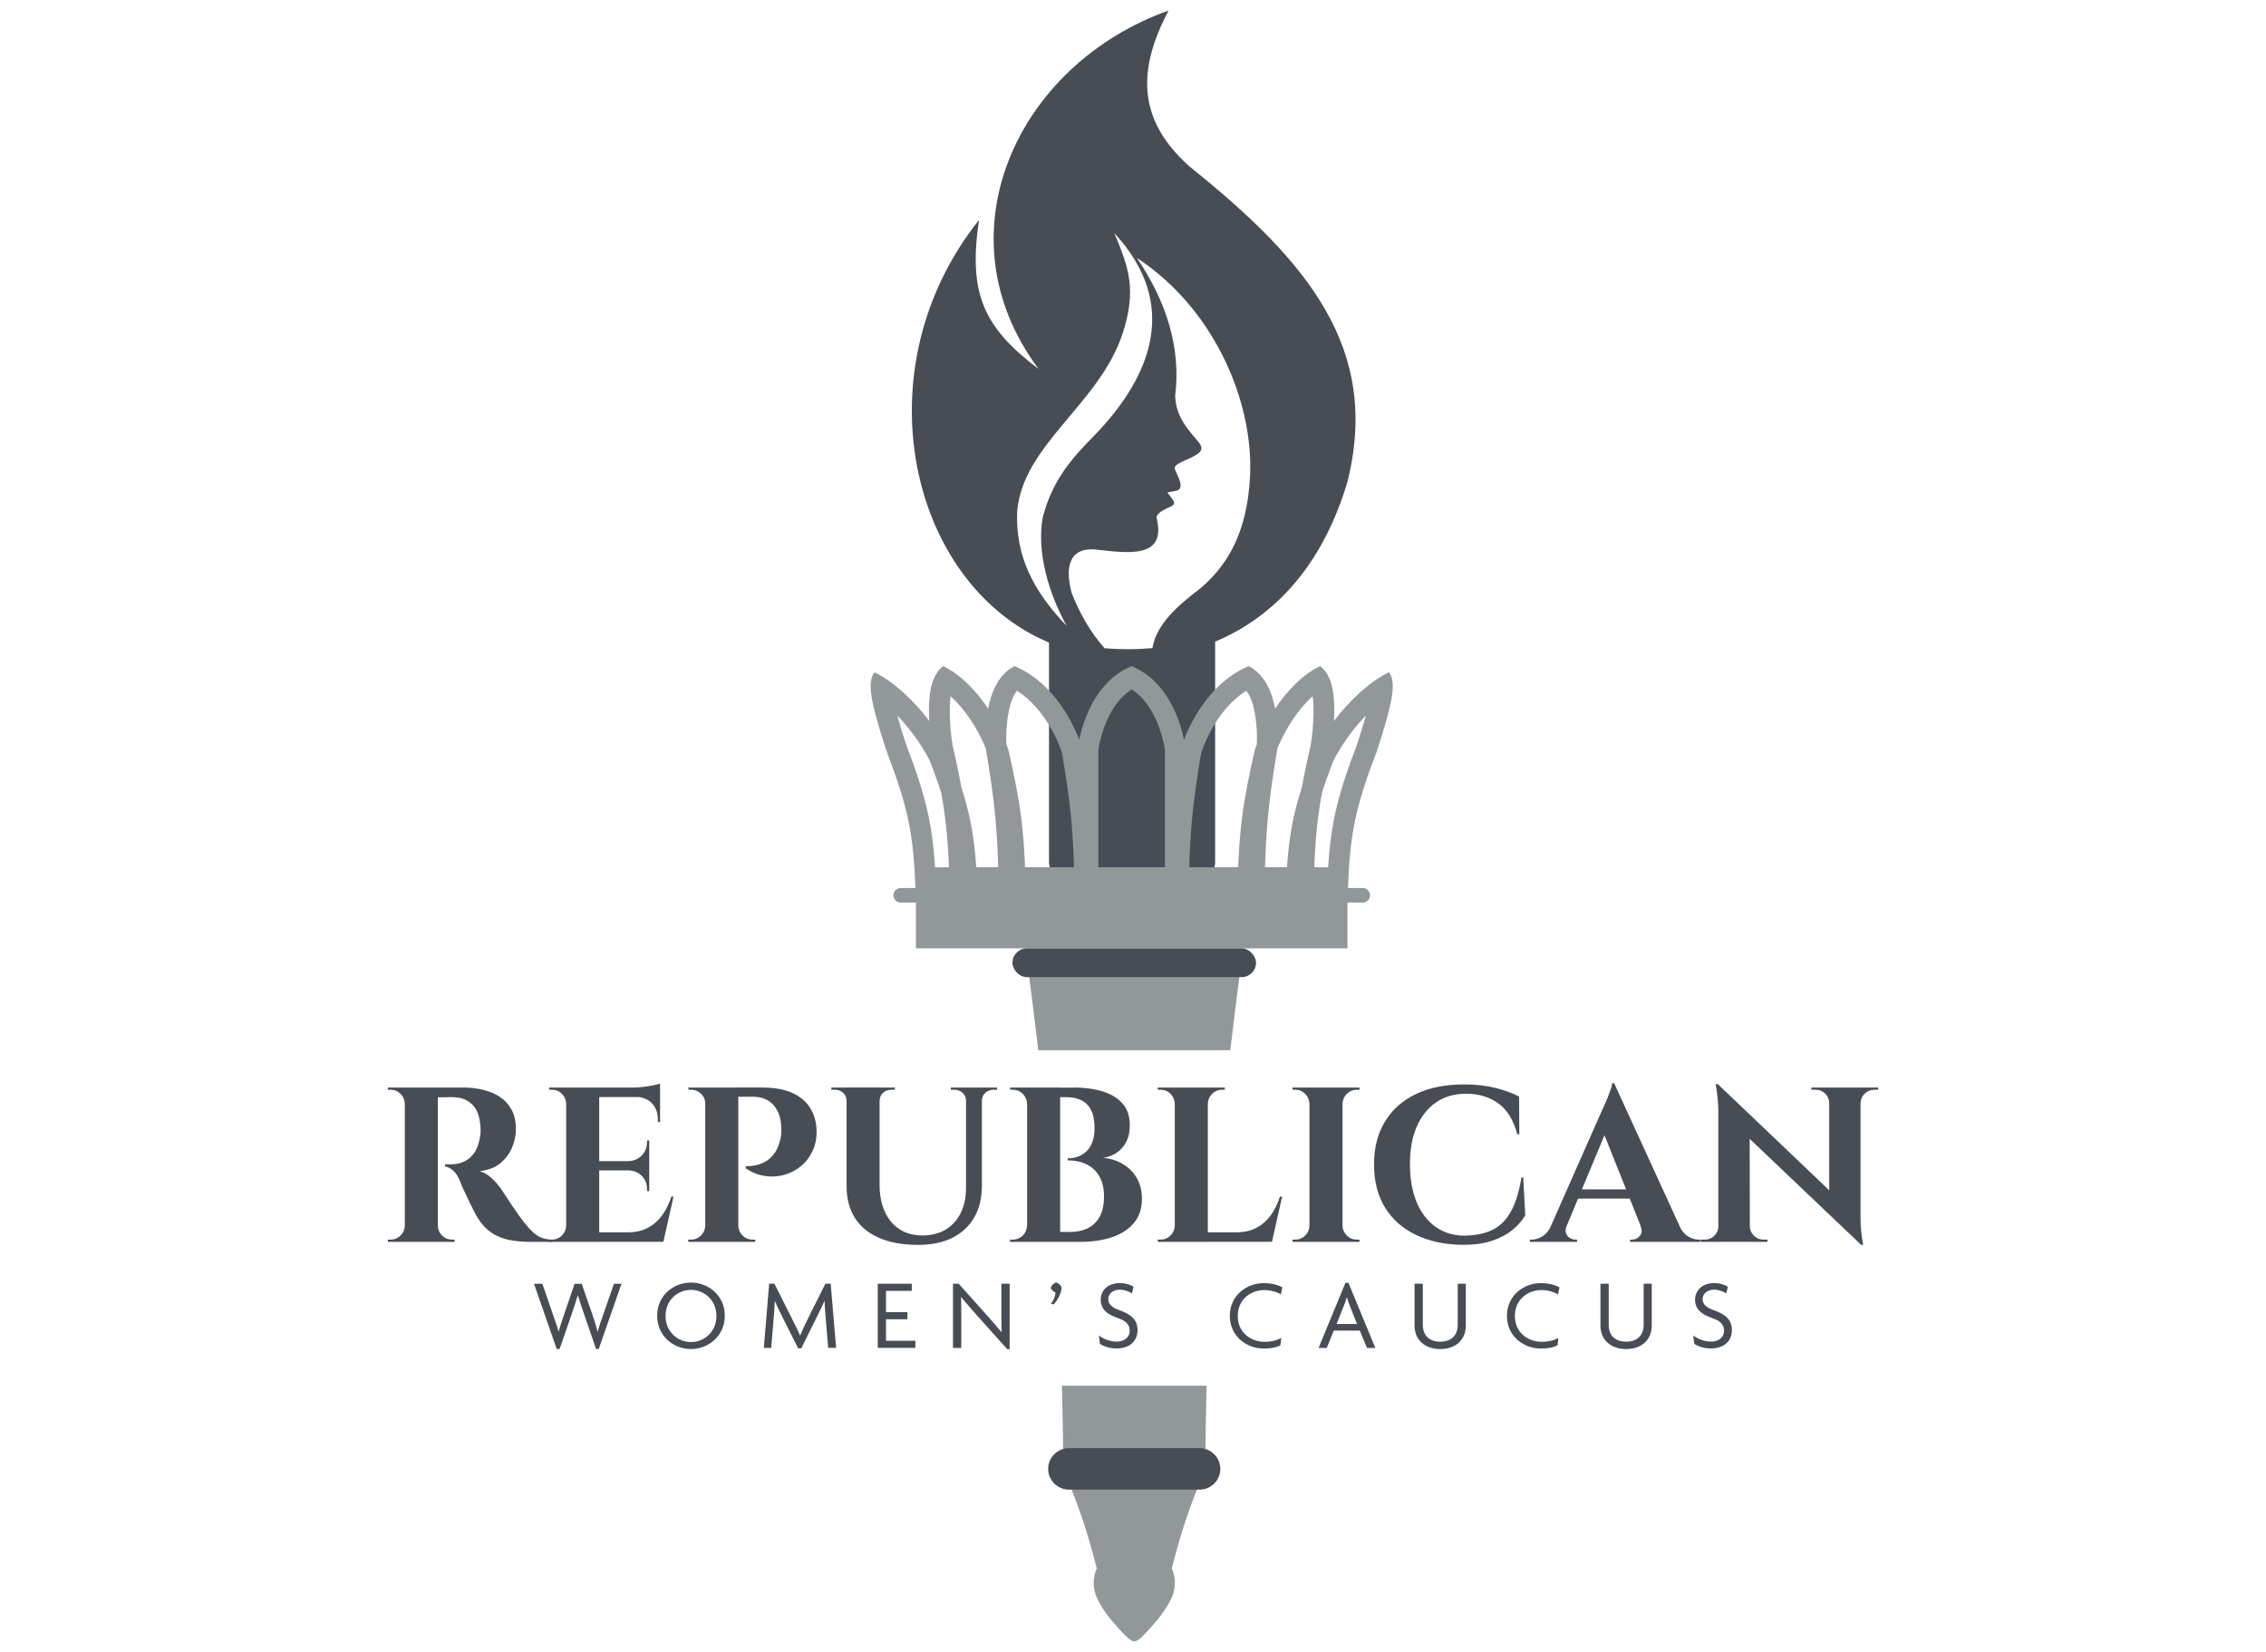 <?xml version="1.0" encoding="UTF-8"?><svg id="a" xmlns="http://www.w3.org/2000/svg" viewBox="0 0 480 350"><defs><style>.b{fill:#929799;}.b,.c{fill-rule:evenodd;}.c,.d{fill:#474c55;}</style></defs><path class="b" d="M255.58,293.59h-30.63c.13,5.34.22,10.68.29,16.02h-.71c1.71,4.02,3.35,8.05,4.71,12.07,1.2,3.55,2.18,7.1,3.09,10.65-.75,1.57-.87,3.47-.27,5.5,1.09,2.75,3.04,5.16,4.74,7.03,1.56,1.72,2.63,2.91,3.47,2.91s1.9-1.19,3.46-2.91c1.7-1.88,3.66-4.29,4.75-7.03.61-2.03.48-3.93-.27-5.5.91-3.55,1.89-7.1,3.09-10.65,1.36-4.02,3-8.05,4.72-12.07h-.72c.07-5.34.16-10.68.28-16.02Z"/><path class="b" d="M260.6,222.52c.75-6.34,1.55-12.69,2.39-19.03h-45.43c.83,6.34,1.63,12.69,2.38,19.03h40.66Z"/><path class="c" d="M252.13,35.41c-11.16-9.84-11.33-20.43-4.59-33.18-32.22,11.49-48.79,47.52-27.53,75.95-11.76-8.86-14.94-16.11-12.62-31.58-25.24,31.66-14.83,77.12,14.82,89.54v46.47c0,2.28,1.83,4.13,4.09,4.13h27.01c2.26,0,4.09-1.85,4.09-4.13v-46.7c.16-.06.31-.11.47-.16,13.8-5.99,22.84-17.89,27.53-33.58,7.13-28.33-8.42-46.81-33.26-66.76ZM215.46,108.34c1.27-14.19,17.19-22.53,22.26-37.42,3.09-9.37,1.48-14.04-1.69-21.55,14.02,15.15,7.8,30.46-4.19,42.87-4.79,4.84-8.9,9.46-10.96,17.38-1.28,7.16,1.09,15.78,5.07,22.99-7.22-7.53-10.86-14.9-10.49-24.27ZM264.66,102.79c-.74,8.68-3.59,16.11-10.3,21.79-4.87,3.72-9.37,7.59-10.25,12.74-1.68.15-3.43.23-5.23.23-1.68,0-3.32-.07-4.9-.2-2.98-3.35-5.27-7.37-6.97-11.71-1.28-4.71-1.05-9.79,5.18-9.2,6.52.7,14.96,2.09,12.82-6.61-.1-.87.79-1.52,2.91-2.47,1.58-.7.45-1.5-.66-3.02.63-.12,1.25-.24,1.88-.35,1.9-.4.44-2.9-.17-4.31-.36-.84-.03-1.16,1.84-2.05,1.12-.47,2.03-.87,3.02-1.56,1.38-1.13.43-1.96-1.07-3.75-2.24-2.66-3.62-4.8-3.83-8.4,1.26-10.2-1.83-20-8.11-29.27,17.18,11.24,25.42,32.28,23.83,48.14Z"/><path class="b" d="M294.19,142.44c-4.21,2.03-8.49,6.22-11.43,10.08l-.18.24c.02-.41.04-.83.05-1.26.09-3.89-.25-8.29-2.99-10.37-3.87,1.85-7.19,5.48-9.54,9.02-.66-3.51-2.11-7.17-5.57-9.02-5.11,2.08-8.87,6.46-11.2,10.37-1.19,1.99-2.01,3.86-2.52,5.2-.83-3.93-3.45-12.42-11.1-15.57-7.64,3.15-10.27,11.64-11.1,15.57-.52-1.34-1.34-3.21-2.52-5.2-2.33-3.91-6.1-8.29-11.2-10.37-3.46,1.84-4.91,5.51-5.57,9.02-2.35-3.54-5.67-7.17-9.54-9.02-2.73,2.08-3.08,6.48-2.99,10.37,0,.43.03.85.05,1.26l-.18-.24c-2.94-3.86-7.22-8.06-11.43-10.08-1.57,2.03-.53,6.24.53,10.08,1.03,3.71,2.19,7.05,2.19,7.05,1.82,4.76,3.46,9.43,4.47,14.29.98,4.68,1.32,9.53,1.49,14.29h-3.13c-.85,0-1.54.69-1.54,1.54s.69,1.54,1.54,1.54h3.24v9.71h91.41v-9.71h3.24c.85,0,1.54-.69,1.54-1.54s-.69-1.54-1.54-1.54h-3.13c.17-4.76.51-9.61,1.49-14.29,1.01-4.86,2.65-9.53,4.47-14.29,0,0,1.16-3.34,2.19-7.05,1.06-3.85,2.1-8.06.53-10.08ZM268.54,173.45c.45-4.91,1.2-9.8,2.02-14.7v-.14c.69-1.67,1.59-3.41,2.45-4.84,1.27-2.1,3.02-4.44,5.05-6.27.2,1.46.19,3.07.17,3.9-.05,2.12-.24,4.39-.59,6.49-.68,2.98-1.33,5.97-1.88,8.97-.74,2.31-1.38,4.63-1.87,6.99-.68,3.24-1.05,6.57-1.27,9.89h-4.65c.1-3.43.27-6.87.58-10.3ZM252.47,173.85c.43-4.74,1.15-9.45,1.94-14.14.56-1.95,1.69-4.27,2.7-5.96,1.68-2.82,4.03-5.61,6.89-7.41,1.23,1.6,1.72,3.95,1.97,5.77.24,1.72.36,3.75.26,5.56-.26.68-.39,1.08-.39,1.08-1.13,4.9-2.15,9.77-2.77,14.7-.43,3.42-.66,6.86-.79,10.3h-10.37c.1-3.3.26-6.61.56-9.9ZM232.66,158.99c.23-1.94.94-4.26,1.68-6.02,1.16-2.75,2.87-5.3,5.37-6.91,2.5,1.6,4.21,4.16,5.37,6.91.74,1.75,1.44,4.08,1.68,6.02v24.75h-14.09v-24.75ZM213.44,152.11c.26-1.82.75-4.17,1.97-5.77,2.85,1.8,5.21,4.59,6.89,7.41,1.01,1.69,2.14,4.01,2.7,5.96.78,4.69,1.5,9.4,1.94,14.14.3,3.29.46,6.59.56,9.9h-10.37c-.13-3.44-.36-6.88-.79-10.3-.62-4.93-1.64-9.8-2.77-14.7,0,0-.13-.4-.39-1.08-.1-1.81.02-3.84.26-5.56ZM201.35,147.5c2.03,1.83,3.78,4.16,5.05,6.27.86,1.43,1.76,3.16,2.44,4.84v.14c.83,4.9,1.58,9.79,2.03,14.7.31,3.43.48,6.86.58,10.3h-4.65c-.22-3.32-.6-6.65-1.27-9.89-.49-2.37-1.13-4.69-1.87-6.99-.55-3.01-1.2-5.99-1.88-8.97-.35-2.1-.55-4.37-.59-6.49-.02-.83-.02-2.43.17-3.9ZM192.07,158.06c-.74-2.12-1.41-4.3-2.01-6.46,1.16,1.19,2.21,2.43,3.09,3.59,1.38,1.8,2.86,4.05,3.86,6.12.83,2.19,1.64,4.39,2.36,6.62.33,1.83.62,3.67.85,5.52.43,3.42.66,6.86.79,10.3h-2.94c-.23-3.62-.63-7.23-1.37-10.79-1.07-5.11-2.78-10.03-4.64-14.9ZM287.34,158.06c-1.86,4.87-3.58,9.79-4.64,14.9-.74,3.55-1.14,7.17-1.37,10.79h-2.94c.13-3.44.36-6.88.79-10.3.23-1.85.52-3.68.85-5.52.72-2.23,1.53-4.43,2.36-6.62,1.01-2.07,2.49-4.32,3.86-6.12.88-1.15,1.93-2.39,3.09-3.59-.6,2.16-1.28,4.34-2.01,6.46Z"/><rect class="d" x="214.47" y="200.94" width="51.59" height="6.09" rx="3.04" ry="3.04"/><path class="c" d="M226.42,306.83h27.69c2.42,0,4.39,1.98,4.39,4.39h0c0,2.42-1.98,4.39-4.39,4.39h-27.69c-2.42,0-4.39-1.98-4.39-4.39h0c0-2.42,1.98-4.39,4.39-4.39Z"/><path class="d" d="M85.89,233.83h-.14c-.03-.81-.34-1.5-.91-2.08-.58-.58-1.27-.86-2.08-.86h-.61v-.47h3.74v3.41ZM85.89,259.7v3.41h-3.74v-.47h.61c.81,0,1.5-.29,2.08-.86.58-.58.88-1.27.91-2.08h.14ZM92.75,230.42v32.69h-7v-32.69h7ZM98.17,230.42c1.4,0,2.77.16,4.11.47,1.34.31,2.53.81,3.57,1.49,1.04.68,1.88,1.59,2.5,2.71.62,1.12.93,2.51.93,4.16,0,1.31-.27,2.61-.82,3.9-.54,1.29-1.38,2.4-2.5,3.32-1.12.92-2.57,1.47-4.34,1.66,1,.31,1.91.87,2.73,1.68.82.81,1.5,1.62,2.03,2.43.03.06.21.34.54.84.33.5.73,1.11,1.21,1.84.48.73.99,1.47,1.52,2.22.53.75,1.01,1.4,1.45,1.96.68.84,1.31,1.52,1.87,2.03s1.15.89,1.77,1.12c.62.23,1.34.37,2.15.4v.47h-4.58c-1.68,0-3.21-.15-4.58-.44-1.37-.3-2.58-.8-3.64-1.52-1.06-.72-1.98-1.68-2.76-2.9-.25-.37-.52-.85-.82-1.42-.3-.58-.6-1.19-.91-1.84-.31-.65-.62-1.28-.91-1.89-.3-.61-.55-1.16-.77-1.66-.22-.5-.37-.89-.47-1.17-.4-1-.88-1.74-1.42-2.24-.54-.5-1.13-.79-1.75-.89v-.47h1.45c.84,0,1.66-.17,2.45-.51.79-.34,1.5-.9,2.12-1.68.62-.78,1.06-1.85,1.31-3.22.06-.28.12-.61.16-.98.05-.37.05-.79.02-1.26-.09-2.24-.65-3.88-1.68-4.93-1.03-1.04-2.3-1.58-3.83-1.61-.44-.03-.91-.04-1.42-.02-.51.02-.98.02-1.4.02h-.86s-.04-.21-.12-.54c-.08-.33-.2-.83-.35-1.52h6.02ZM92.61,259.7h.14c0,.81.3,1.5.89,2.08.59.58,1.29.86,2.1.86h.56v.47h-3.69v-3.41Z"/><path class="d" d="M120.07,233.83h-.14c-.03-.81-.34-1.5-.91-2.08-.58-.58-1.27-.86-2.08-.86h-.61v-.47h3.74v3.41ZM120.07,259.7v3.41h-3.74v-.47h.61c.81,0,1.5-.29,2.08-.86.58-.58.88-1.27.91-2.08h.14ZM126.93,230.42v32.69h-7v-32.69h7ZM139.82,230.42v2.01h-13.03v-2.01h13.03ZM137.53,246.01v1.96h-10.74v-1.96h10.74ZM139.26,261.1l1.12,2.01h-13.59v-2.01h12.47ZM142.67,253.53l-2.15,9.57h-9.15l1.68-2.01c1.56,0,2.93-.3,4.11-.91,1.18-.61,2.19-1.48,3.04-2.61s1.51-2.48,2.01-4.04h.47ZM137.53,241.62v4.48h-4.44v-.09c1.15-.03,2.1-.43,2.85-1.19.75-.76,1.12-1.72,1.12-2.87v-.33h.47ZM137.53,247.88v4.48h-.47v-.37c0-1.15-.37-2.1-1.12-2.85-.75-.75-1.7-1.14-2.85-1.17v-.09h4.44ZM139.82,229.58v1.35l-5.7-.51c.68,0,1.41-.05,2.17-.14.76-.09,1.47-.2,2.12-.33.65-.12,1.12-.25,1.4-.37ZM139.82,232.29v5.46h-.47v-.56c0-1.43-.43-2.58-1.28-3.46-.86-.87-2.02-1.32-3.48-1.35v-.09h5.23Z"/><path class="d" d="M149.53,233.83h-.14c0-.81-.3-1.5-.89-2.08-.59-.58-1.29-.86-2.1-.86h-.56l-.05-.47h3.74v3.41ZM149.53,259.7v3.41h-3.74v-.47h.61c.81,0,1.5-.29,2.08-.86.58-.58.88-1.27.91-2.08h.14ZM156.39,230.42v32.69h-7v-32.69h7ZM161.39,230.42c2.68,0,4.85.39,6.51,1.17,1.67.78,2.91,1.84,3.74,3.2.82,1.35,1.27,2.89,1.33,4.6.06,1.59-.2,3.04-.79,4.34-.59,1.31-1.4,2.4-2.43,3.27-1.03.87-2.2,1.5-3.53,1.89-1.32.39-2.69.48-4.11.28-1.42-.2-2.79-.74-4.13-1.61v-.47c.78,0,1.47-.06,2.08-.19.61-.12,1.24-.36,1.91-.7.67-.34,1.3-.87,1.89-1.59.59-.72,1.04-1.67,1.35-2.85.12-.4.21-.86.26-1.38.05-.51.05-.99.02-1.42-.03-1.99-.57-3.59-1.61-4.79-1.04-1.2-2.51-1.8-4.41-1.8h-3.22c-.16-.65-.31-1.31-.47-1.96h5.6ZM156.25,259.7h.14c.03.81.33,1.5.91,2.08.58.58,1.27.86,2.08.86h.61v.47h-3.74v-3.41Z"/><path class="d" d="M179.46,230.42v2.8h-.14c0-.68-.24-1.24-.72-1.68-.48-.44-1.07-.65-1.75-.65h-.75v-.47h3.36ZM186.32,230.42v20.55c0,2.21.37,4.12,1.1,5.74.73,1.62,1.77,2.86,3.13,3.74,1.35.87,2.96,1.31,4.83,1.31s3.54-.41,4.93-1.24c1.38-.82,2.45-2,3.2-3.53.75-1.52,1.12-3.33,1.12-5.42v-21.15h3.36v20.87c0,2.55-.54,4.76-1.61,6.63-1.07,1.87-2.62,3.31-4.62,4.32-2.01,1.01-4.43,1.52-7.26,1.52-3.3,0-6.09-.51-8.36-1.52-2.27-1.01-3.98-2.44-5.11-4.3-1.14-1.85-1.7-4.05-1.7-6.61v-20.92h7ZM189.55,230.42v.47h-.75c-.68,0-1.27.22-1.75.65-.48.44-.72,1-.72,1.68h-.09v-2.8h3.32ZM204.77,230.42v2.8h-.14c0-.68-.24-1.24-.72-1.68-.48-.44-1.07-.65-1.75-.65h-.75v-.47h3.36ZM211.21,230.42v.47h-.75c-.69,0-1.27.22-1.75.65-.48.44-.72,1-.72,1.68h-.09v-2.8h3.32Z"/><path class="d" d="M217.7,233.83h-.14c-.03-.81-.34-1.5-.91-2.08-.58-.58-1.27-.86-2.08-.86h-.61v-.47h3.74v3.41ZM217.7,259.7v3.41h-3.74v-.47h.61c.81,0,1.5-.29,2.08-.86.58-.58.88-1.27.91-2.08h.14ZM224.57,230.42v32.69h-7v-32.69h7ZM227.46,230.42c2.27,0,4.3.27,6.09.82,1.79.54,3.2,1.4,4.23,2.57s1.54,2.7,1.54,4.6c0,1.43-.27,2.65-.82,3.64-.54,1-1.25,1.76-2.12,2.29-.87.53-1.79.86-2.76.98,1.56.12,2.97.56,4.23,1.31,1.26.75,2.25,1.74,2.97,2.99.72,1.25,1.07,2.71,1.07,4.39,0,1.99-.54,3.67-1.63,5.02-1.09,1.35-2.62,2.37-4.6,3.06-1.98.69-4.27,1.03-6.89,1.03h-4.62c.03-.72.05-1.42.05-2.1h2.52c1.4,0,2.64-.26,3.71-.79,1.07-.53,1.91-1.35,2.52-2.47.61-1.12.91-2.55.91-4.3,0-1.37-.21-2.54-.63-3.5-.42-.96-.98-1.75-1.68-2.36s-1.52-1.05-2.45-1.33c-.93-.28-1.91-.42-2.94-.42v-.42c.72,0,1.42-.12,2.1-.35.68-.23,1.3-.6,1.84-1.1.54-.5.97-1.16,1.28-1.98.31-.82.47-1.81.47-2.96,0-1.59-.24-2.86-.72-3.83-.48-.96-1.18-1.66-2.08-2.1-.9-.44-1.95-.65-3.13-.65h-6.07s-.04-.21-.12-.54c-.08-.33-.19-.82-.35-1.47h8.08Z"/><path class="d" d="M248.99,233.83h-.14c-.03-.81-.34-1.5-.91-2.08-.58-.58-1.27-.86-2.08-.86h-.61v-.47h3.74v3.41ZM248.99,259.7v3.41h-3.74v-.47h.61c.81,0,1.5-.29,2.08-.86.58-.58.88-1.27.91-2.08h.14ZM255.85,230.42v32.69h-7v-32.69h7ZM255.71,233.83v-3.41h3.74v.47h-.61c-.81,0-1.5.29-2.08.86-.58.58-.88,1.27-.91,2.08h-.14ZM268.18,261.1l1.12,2.01h-13.59v-2.01h12.47ZM271.59,253.53l-2.15,9.57h-9.15l1.68-2.01c1.56,0,2.93-.3,4.11-.91,1.18-.61,2.19-1.48,3.04-2.61s1.51-2.48,2.01-4.04h.47Z"/><path class="d" d="M277.52,233.83h-.14c-.03-.81-.34-1.5-.91-2.08-.58-.58-1.27-.86-2.08-.86h-.61v-.47h3.74v3.41ZM277.52,259.7v3.41h-3.74v-.47h.61c.81,0,1.5-.29,2.08-.86.58-.58.88-1.27.91-2.08h.14ZM284.38,230.42v32.69h-7v-32.69h7ZM284.24,233.83v-3.41h3.74v.47h-.61c-.81,0-1.5.29-2.08.86-.58.58-.88,1.27-.91,2.08h-.14ZM284.24,259.7h.14c.03.81.33,1.5.91,2.08.58.58,1.27.86,2.08.86h.61v.47h-3.74v-3.41Z"/><path class="d" d="M322.67,249.47l.42,8.03c-.68,1.15-1.6,2.19-2.75,3.13-1.15.93-2.58,1.69-4.3,2.26-1.71.58-3.74.86-6.07.86-3.8-.03-7.12-.72-9.97-2.08-2.85-1.35-5.05-3.29-6.61-5.81-1.56-2.52-2.33-5.57-2.33-9.15s.76-6.5,2.29-9.04c1.52-2.54,3.71-4.49,6.56-5.86,2.85-1.37,6.25-2.05,10.2-2.05,2.49,0,4.72.25,6.7.75,1.98.5,3.63,1.11,4.97,1.82l.05,7.99h-.42c-.84-3.08-2.21-5.28-4.11-6.61-1.9-1.32-4.13-1.98-6.68-1.98s-4.62.61-6.4,1.82c-1.77,1.21-3.14,2.93-4.11,5.14-.97,2.21-1.45,4.86-1.45,7.94s.46,5.74,1.38,7.98c.92,2.24,2.23,3.98,3.92,5.23,1.7,1.25,3.7,1.9,6,1.96,2.4,0,4.42-.39,6.07-1.17,1.65-.78,2.98-2.07,3.99-3.88,1.01-1.81,1.77-4.23,2.26-7.28h.37Z"/><path class="d" d="M331.87,259.7c-.25.62-.3,1.15-.14,1.59.16.44.42.77.79,1s.75.35,1.12.35h.42v.47h-9.99v-.47h.42c.72,0,1.46-.23,2.22-.68.76-.45,1.39-1.21,1.89-2.26h3.27ZM341.91,229.48l.19,5.7-11.58,27.78h-3.41l12.09-27.36c.09-.19.26-.54.49-1.05.23-.51.48-1.1.75-1.75.26-.65.51-1.28.72-1.89.22-.61.33-1.08.33-1.42h.42ZM346.81,251.99v1.96h-13.73v-1.96h13.73ZM341.91,229.48l15.27,33.34h-8.41l-9.71-24.33,2.85-9.01ZM347.51,259.7h8.17c.53,1.06,1.17,1.81,1.91,2.26.75.45,1.48.68,2.19.68h.37v.47h-14.85v-.47h.42c.62,0,1.17-.26,1.63-.77.47-.51.51-1.24.14-2.17Z"/><path class="d" d="M364.14,259.79v3.32h-3.88v-.47h.89c.78,0,1.45-.28,2.01-.84s.84-1.23.84-2.01h.14ZM363.9,229.72l6.72,7.14.05,26.24h-6.68v-27.55c0-1.74-.19-3.69-.56-5.84h.47ZM363.9,229.72l29.79,28.39.56,5.65-29.79-28.34-.56-5.7ZM370.67,259.79c0,.78.28,1.45.84,2.01.56.56,1.23.84,2.01.84h.89v.47h-3.88v-3.32h.14ZM383.7,230.42h3.88v3.32h-.09c-.03-.81-.32-1.49-.86-2.03-.54-.54-1.22-.82-2.03-.82h-.89v-.47ZM394.11,230.42v27.36c0,1.15.05,2.19.14,3.11.09.92.23,1.88.42,2.87h-.42l-6.77-7.56v-25.78h6.63ZM397.85,230.42v.47h-.84c-.78,0-1.45.27-2.01.82-.56.54-.86,1.22-.89,2.03h-.14v-3.32h3.88Z"/><path class="d" d="M126.86,285.81h-.6l-2.6-7.57c-.38-1.13-.81-2.3-1.24-3.79h-.04c-.43,1.49-.83,2.67-1.22,3.79l-2.62,7.57h-.62l-4.8-13.81h1.77l2.32,6.74c.34,1,.79,2.17,1.09,3.35h.04c.32-1.15.73-2.32,1.07-3.35l2.3-6.74h1.51l2.34,6.74c.34,1,.7,2.2,1.02,3.35h.04c.3-1.13.75-2.34,1.09-3.35l2.34-6.74h1.6l-4.82,13.81Z"/><path class="d" d="M146.37,285.83c-3.69,0-7.16-2.73-7.16-7.06s3.47-7.03,7.16-7.03,7.16,2.75,7.16,7.03-3.47,7.06-7.16,7.06ZM146.37,273.29c-2.75,0-5.39,2.09-5.39,5.52s2.64,5.54,5.39,5.54,5.39-2.11,5.39-5.54-2.69-5.52-5.39-5.52Z"/><path class="d" d="M175.43,285.59l-.55-6.59c-.09-1.02-.17-2.26-.21-3.33h-.04c-.45,1.04-1.13,2.41-1.62,3.39l-3.28,6.61h-.66l-3.33-6.61c-.49-.96-1.09-2.26-1.58-3.35h-.04c-.04,1.11-.13,2.37-.21,3.28l-.55,6.59h-1.56l1.13-13.6h1.11l3.67,7.31c.55,1.11,1.26,2.49,1.75,3.64h.04c.47-1.15,1.11-2.47,1.7-3.67l3.65-7.29h1.11l1.15,13.6h-1.66Z"/><path class="d" d="M185.94,285.59v-13.6h7.2v1.51h-5.46v4.5h4.54v1.51h-4.54v4.56h6.22v1.51h-7.97Z"/><path class="d" d="M213.36,285.85l-6.52-7.27c-1.07-1.19-2.28-2.62-3.22-3.75l-.04.02c.04,1.24.04,2.45.04,3.58v7.16h-1.75v-13.6h1.21l6.08,6.8c.85.96,2.09,2.37,2.96,3.45l.04-.02c-.04-1.13-.04-2.32-.04-3.39v-6.84h1.75v13.86h-.51Z"/><path class="d" d="M223.19,276.36l-.6-.11c.58-.7.98-1.73.98-2.43-.4-.08-.98-.66-.98-.96,0-.41.79-1.13,1.13-1.13s1.15.7,1.15,1.13c0,1.04-.87,2.69-1.68,3.5Z"/><path class="d" d="M236.51,285.7c-1.51,0-2.79-.47-3.52-.98l-.21-1.77c.98.77,2.3,1.3,3.79,1.3,1.6,0,2.73-.92,2.73-2.28s-.79-2.11-2.56-2.73c-2.39-.81-3.58-1.98-3.58-3.88,0-1.77,1.32-3.5,4.07-3.5,1.28,0,2.34.4,2.88.77l-.34,1.41c-.51-.36-1.53-.79-2.58-.79-1.56,0-2.43.96-2.43,1.98,0,1.11.75,1.79,2.32,2.35,2.37.85,3.88,1.92,3.88,4.24s-1.66,3.88-4.46,3.88Z"/><path class="d" d="M271.31,274.25c-.73-.47-2.07-.92-3.47-.92-2.88,0-5.65,1.98-5.65,5.48s2.73,5.48,5.65,5.48c1.56,0,2.69-.32,3.56-.83l-.17,1.56c-.81.45-1.88.7-3.56.7-3.54,0-7.16-2.54-7.16-6.93s3.67-6.93,7.14-6.93c1.77,0,3.11.4,3.99.9l-.32,1.49Z"/><path class="d" d="M289.56,285.59l-1.51-3.67h-5.52l-1.49,3.67h-1.73l5.69-13.79h.64l5.69,13.79h-1.77ZM285.96,276.77c-.21-.53-.45-1.24-.64-1.88h-.04c-.17.64-.45,1.34-.66,1.88l-1.49,3.75h4.33l-1.49-3.75Z"/><path class="d" d="M305.08,285.83c-3.15,0-5.44-1.85-5.44-4.99v-8.85h1.75v8.68c0,2.2,1.28,3.6,3.69,3.6s3.71-1.41,3.71-3.6v-8.68h1.71v8.85c0,3.13-2.26,4.99-5.41,4.99Z"/><path class="d" d="M330.01,274.25c-.73-.47-2.07-.92-3.47-.92-2.88,0-5.65,1.98-5.65,5.48s2.73,5.48,5.65,5.48c1.56,0,2.69-.32,3.56-.83l-.17,1.56c-.81.45-1.88.7-3.56.7-3.54,0-7.16-2.54-7.16-6.93s3.67-6.93,7.14-6.93c1.77,0,3.11.4,3.99.9l-.32,1.49Z"/><path class="d" d="M344.46,285.83c-3.15,0-5.44-1.85-5.44-4.99v-8.85h1.75v8.68c0,2.2,1.28,3.6,3.69,3.6s3.71-1.41,3.71-3.6v-8.68h1.71v8.85c0,3.13-2.26,4.99-5.41,4.99Z"/><path class="d" d="M362.41,285.7c-1.51,0-2.79-.47-3.52-.98l-.21-1.77c.98.77,2.3,1.3,3.79,1.3,1.6,0,2.73-.92,2.73-2.28s-.79-2.11-2.56-2.73c-2.39-.81-3.58-1.98-3.58-3.88,0-1.77,1.32-3.5,4.07-3.5,1.28,0,2.34.4,2.88.77l-.34,1.41c-.51-.36-1.53-.79-2.58-.79-1.56,0-2.43.96-2.43,1.98,0,1.11.75,1.79,2.32,2.35,2.37.85,3.88,1.92,3.88,4.24s-1.66,3.88-4.46,3.88Z"/></svg>